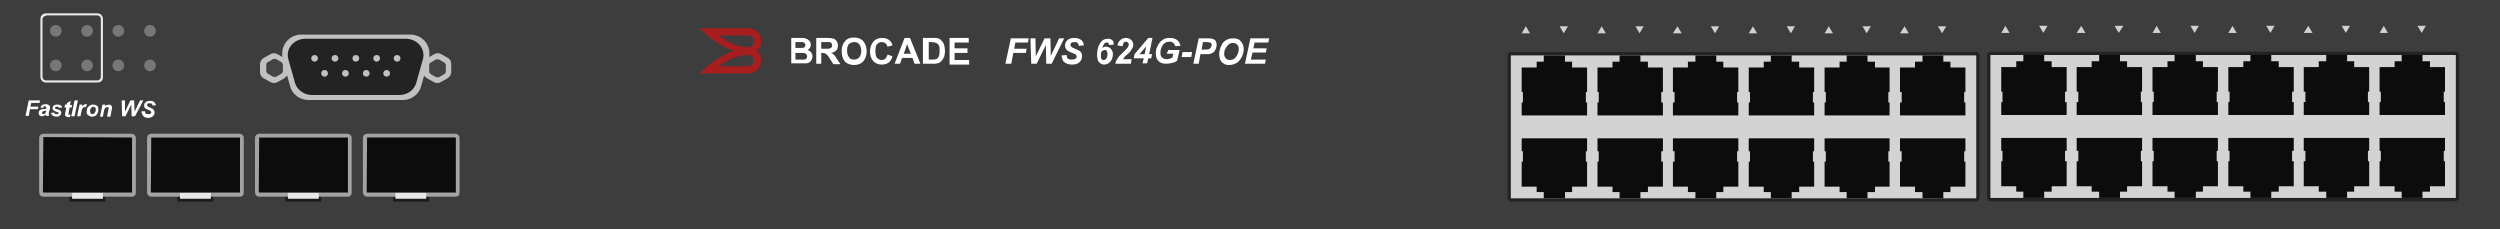 <?xml version="1.0" encoding="utf-8"?>
<!-- Copyright 2022 Virtual Console LLC. All rights reserved. Generator: Adobe Illustrator 26.0.2, SVG Export Plug-In . SVG Version: 6.00 Build 0)  -->
<svg version="1.1" id="Brocade_FWS624G-POE" xmlns="http://www.w3.org/2000/svg" xmlns:xlink="http://www.w3.org/1999/xlink"
	 x="0px" y="0px" viewBox="0 0 600 55" style="enable-background:new 0 0 600 55;" xml:space="preserve">
<!-- Created by Evgenia -->
<style type="text/css">
	.st0{fill:#3D3D3D;}
	.st1{fill:#D3D3D3;}
	.st2{fill:#232323;}
	.st3{fill:#0C0C0C;}
	.st4{fill:#D1D1D1;}
	.st5{fill:#1C1C1C;}
	.st6{fill:#A3A3A3;}
	.st7{fill:#E8E8E8;}
	.st8{fill:#C1C1C1;}
	.st9{fill:#444444;}
	.st10{fill:#777777;}
	.st11{fill:#EAEAEA;}
	.st12{fill:#A81D1D;}
	.st13{fill:#FFFFFF;}
</style>
<g>
	<rect class="st0" width="600" height="55"/>
	<g>
		<g>
			<g>
				<g>
					<path class="st1" d="M589.3,47.9H477.8c-0.3,0-0.5-0.2-0.5-0.5V13.3c0-0.3,0.2-0.5,0.5-0.5h111.5c0.3,0,0.5,0.2,0.5,0.5v34.1
						C589.8,47.7,589.5,47.9,589.3,47.9z"/>
					<path class="st2" d="M589.3,48.3H477.8c-0.5,0-0.9-0.4-0.9-0.9V13.3c0-0.5,0.4-0.9,0.9-0.9h111.5c0.5,0,0.9,0.4,0.9,0.9v34.1
						C590.1,47.9,589.7,48.3,589.3,48.3z M477.8,13.2c-0.1,0-0.1,0.1-0.1,0.1v34.1c0,0.1,0.1,0.1,0.1,0.1h111.5
						c0.1,0,0.1-0.1,0.1-0.1V13.3c0-0.1-0.1-0.1-0.1-0.1L477.8,13.2z"/>
				</g>
				<g>
					<g>
						<polygon class="st3" points="586.8,22 586.8,21.8 586.8,16.1 583.2,16.1 583.2,14.7 581.4,14.7 581.4,13.2 576.4,13.2 
							576.4,14.7 574.7,14.7 574.7,16.1 571.1,16.1 571.1,21.8 571.1,22 571.4,22 571.4,24.5 571.1,24.5 571.1,27.6 586.8,27.6 
							586.8,24.5 586.5,24.5 586.5,22 						"/>
					</g>
					<g>
						<polygon class="st3" points="568.6,22 568.6,21.8 568.6,16.1 565,16.1 565,14.7 563.3,14.7 563.3,13.2 558.3,13.2 558.3,14.7 
							556.5,14.7 556.5,16.1 552.9,16.1 552.9,21.8 552.9,22 553.3,22 553.3,24.5 552.9,24.5 552.9,27.6 568.6,27.6 568.6,24.5 
							568.3,24.5 568.3,22 						"/>
					</g>
					<g>
						<polygon class="st3" points="550.5,22 550.5,21.8 550.5,16.1 546.9,16.1 546.9,14.7 545.1,14.7 545.1,13.2 540.1,13.2 
							540.1,14.7 538.4,14.7 538.4,16.1 534.8,16.1 534.8,21.8 534.8,22 535.1,22 535.1,24.5 534.8,24.5 534.8,27.6 550.5,27.6 
							550.5,24.5 550.1,24.5 550.1,22 						"/>
					</g>
					<g>
						<polygon class="st3" points="532.3,22 532.3,21.8 532.3,16.1 528.7,16.1 528.7,14.7 527,14.7 527,13.2 521.9,13.2 521.9,14.7 
							520.2,14.7 520.2,16.1 516.6,16.1 516.6,21.8 516.6,22 516.9,22 516.9,24.5 516.6,24.5 516.6,27.6 532.3,27.6 532.3,24.5 
							532,24.5 532,22 						"/>
					</g>
					<g>
						<polygon class="st3" points="514.1,22 514.1,21.8 514.1,16.1 510.5,16.1 510.5,14.7 508.8,14.7 508.8,13.2 503.8,13.2 
							503.8,14.7 502,14.7 502,16.1 498.4,16.1 498.4,21.8 498.4,22 498.8,22 498.8,24.5 498.4,24.5 498.4,27.6 514.1,27.6 
							514.1,24.5 513.8,24.5 513.8,22 						"/>
					</g>
					<g>
						<polygon class="st3" points="496,22 496,21.8 496,16.1 492.4,16.1 492.4,14.7 490.6,14.7 490.6,13.2 485.6,13.2 485.6,14.7 
							483.9,14.7 483.9,16.1 480.3,16.1 480.3,21.8 480.3,22 480.6,22 480.6,24.5 480.3,24.5 480.3,27.6 496,27.6 496,24.5 
							495.6,24.5 495.6,22 						"/>
					</g>
				</g>
				<g>
					<g>
						<polygon class="st3" points="586.8,38.7 586.8,38.9 586.8,44.7 583.2,44.7 583.2,46 581.4,46 581.4,47.5 576.4,47.5 576.4,46 
							574.7,46 574.7,44.7 571.1,44.7 571.1,38.9 571.1,38.7 571.4,38.7 571.4,36.2 571.1,36.2 571.1,33.1 586.8,33.1 586.8,36.2 
							586.5,36.2 586.5,38.7 						"/>
					</g>
					<g>
						<polygon class="st3" points="568.6,38.7 568.6,38.9 568.6,44.7 565,44.7 565,46 563.3,46 563.3,47.5 558.3,47.5 558.3,46 
							556.5,46 556.5,44.7 552.9,44.7 552.9,38.9 552.9,38.7 553.3,38.7 553.3,36.2 552.9,36.2 552.9,33.1 568.6,33.1 568.6,36.2 
							568.3,36.2 568.3,38.7 						"/>
					</g>
					<g>
						<polygon class="st3" points="550.5,38.7 550.5,38.9 550.5,44.7 546.9,44.7 546.9,46 545.1,46 545.1,47.5 540.1,47.5 540.1,46 
							538.4,46 538.4,44.7 534.8,44.7 534.8,38.9 534.8,38.7 535.1,38.7 535.1,36.2 534.8,36.2 534.8,33.1 550.5,33.1 550.5,36.2 
							550.1,36.2 550.1,38.7 						"/>
					</g>
					<g>
						<polygon class="st3" points="532.3,38.7 532.3,38.9 532.3,44.7 528.7,44.7 528.7,46 527,46 527,47.5 521.9,47.5 521.9,46 
							520.2,46 520.2,44.7 516.6,44.7 516.6,38.9 516.6,38.7 516.9,38.7 516.9,36.2 516.6,36.2 516.6,33.1 532.3,33.1 532.3,36.2 
							532,36.2 532,38.7 						"/>
					</g>
					<g>
						<polygon class="st3" points="514.1,38.7 514.1,38.9 514.1,44.7 510.5,44.7 510.5,46 508.8,46 508.8,47.5 503.8,47.5 503.8,46 
							502,46 502,44.7 498.4,44.7 498.4,38.9 498.4,38.7 498.8,38.7 498.8,36.2 498.4,36.2 498.4,33.1 514.1,33.1 514.1,36.2 
							513.8,36.2 513.8,38.7 						"/>
					</g>
					<g>
						<polygon class="st3" points="496,38.7 496,38.9 496,44.7 492.4,44.7 492.4,46 490.6,46 490.6,47.5 485.6,47.5 485.6,46 
							483.9,46 483.9,44.7 480.3,44.7 480.3,38.9 480.3,38.7 480.6,38.7 480.6,36.2 480.3,36.2 480.3,33.1 496,33.1 496,36.2 
							495.6,36.2 495.6,38.7 						"/>
					</g>
				</g>
			</g>
		</g>
		<g>
			<polygon class="st4" points="481.3,6.2 480.3,7.9 482.3,7.9 			"/>
			<polygon class="st4" points="490.4,7.9 491.4,6.2 489.4,6.2 			"/>
		</g>
		<g>
			<polygon class="st4" points="499.5,6.2 498.4,7.9 500.5,7.9 			"/>
			<polygon class="st4" points="508.5,7.9 509.6,6.2 507.5,6.2 			"/>
		</g>
		<g>
			<polygon class="st4" points="517.6,6.2 516.6,7.9 518.6,7.9 			"/>
			<polygon class="st4" points="526.7,7.9 527.7,6.2 525.7,6.2 			"/>
		</g>
		<g>
			<polygon class="st4" points="535.8,6.2 534.8,7.9 536.8,7.9 			"/>
			<polygon class="st4" points="544.9,7.9 545.9,6.2 543.9,6.2 			"/>
		</g>
		<g>
			<polygon class="st4" points="554,6.2 552.9,7.9 555,7.9 			"/>
			<polygon class="st4" points="563,7.9 564,6.2 562,6.2 			"/>
		</g>
		<g>
			<polygon class="st4" points="572.1,6.2 571.1,7.9 573.1,7.9 			"/>
			<polygon class="st4" points="581.2,7.9 582.2,6.2 580.2,6.2 			"/>
		</g>
	</g>
	<g>
		<g>
			<g>
				<g>
					<path class="st1" d="M474.2,48H362.7c-0.3,0-0.5-0.2-0.5-0.5V13.4c0-0.3,0.2-0.5,0.5-0.5h111.5c0.3,0,0.5,0.2,0.5,0.5v34.1
						C474.7,47.8,474.5,48,474.2,48z"/>
					<path class="st2" d="M474.2,48.4H362.7c-0.5,0-0.9-0.4-0.9-0.9V13.4c0-0.5,0.4-0.9,0.9-0.9h111.5c0.5,0,0.9,0.4,0.9,0.9v34.1
						C475.1,48,474.7,48.4,474.2,48.4z M362.7,13.3c-0.1,0-0.1,0.1-0.1,0.1v34.1c0,0.1,0.1,0.1,0.1,0.1h111.5c0.1,0,0.1-0.1,0.1-0.1
						V13.4c0-0.1-0.1-0.1-0.1-0.1L362.7,13.3z"/>
				</g>
				<g>
					<g>
						<polygon class="st3" points="471.7,22.1 471.7,21.9 471.7,16.2 468.1,16.2 468.1,14.8 466.4,14.8 466.4,13.3 461.4,13.3 
							461.4,14.8 459.6,14.8 459.6,16.2 456,16.2 456,21.9 456,22.1 456.4,22.1 456.4,24.6 456,24.6 456,27.7 471.7,27.7 
							471.7,24.6 471.4,24.6 471.4,22.1 						"/>
					</g>
					<g>
						<polygon class="st3" points="453.5,22.1 453.5,21.9 453.5,16.2 450,16.2 450,14.8 448.2,14.8 448.2,13.3 443.2,13.3 
							443.2,14.8 441.5,14.8 441.5,16.2 437.9,16.2 437.9,21.9 437.9,22.1 438.2,22.1 438.2,24.6 437.9,24.6 437.9,27.7 453.5,27.7 
							453.5,24.6 453.2,24.6 453.2,22.1 						"/>
					</g>
					<g>
						<polygon class="st3" points="435.4,22.1 435.4,21.9 435.4,16.2 431.8,16.2 431.8,14.8 430,14.8 430,13.3 425,13.3 425,14.8 
							423.3,14.8 423.3,16.2 419.7,16.2 419.7,21.9 419.7,22.1 420,22.1 420,24.6 419.7,24.6 419.7,27.7 435.4,27.7 435.4,24.6 
							435.1,24.6 435.1,22.1 						"/>
					</g>
					<g>
						<polygon class="st3" points="417.2,22.1 417.2,21.9 417.2,16.2 413.6,16.2 413.6,14.8 411.9,14.8 411.9,13.3 406.9,13.3 
							406.9,14.8 405.1,14.8 405.1,16.2 401.5,16.2 401.5,21.9 401.5,22.1 401.9,22.1 401.9,24.6 401.5,24.6 401.5,27.7 417.2,27.7 
							417.2,24.6 416.9,24.6 416.9,22.1 						"/>
					</g>
					<g>
						<polygon class="st3" points="399.1,22.1 399.1,21.9 399.1,16.2 395.5,16.2 395.5,14.8 393.7,14.8 393.7,13.3 388.7,13.3 
							388.7,14.8 387,14.8 387,16.2 383.4,16.2 383.4,21.9 383.4,22.1 383.7,22.1 383.7,24.6 383.4,24.6 383.4,27.7 399.1,27.7 
							399.1,24.6 398.7,24.6 398.7,22.1 						"/>
					</g>
					<g>
						<polygon class="st3" points="380.9,22.1 380.9,21.9 380.9,16.2 377.3,16.2 377.3,14.8 375.6,14.8 375.6,13.3 370.5,13.3 
							370.5,14.8 368.8,14.8 368.8,16.2 365.2,16.2 365.2,21.9 365.2,22.1 365.5,22.1 365.5,24.6 365.2,24.6 365.2,27.7 380.9,27.7 
							380.9,24.6 380.6,24.6 380.6,22.1 						"/>
					</g>
				</g>
				<g>
					<g>
						<polygon class="st3" points="471.7,38.8 471.7,39 471.7,44.8 468.1,44.8 468.1,46.1 466.4,46.1 466.4,47.6 461.4,47.6 
							461.4,46.1 459.6,46.1 459.6,44.8 456,44.8 456,39 456,38.8 456.4,38.8 456.4,36.3 456,36.3 456,33.2 471.7,33.2 471.7,36.3 
							471.4,36.3 471.4,38.8 						"/>
					</g>
					<g>
						<polygon class="st3" points="453.5,38.8 453.5,39 453.5,44.8 450,44.8 450,46.1 448.2,46.1 448.2,47.6 443.2,47.6 443.2,46.1 
							441.5,46.1 441.5,44.8 437.9,44.8 437.9,39 437.9,38.8 438.2,38.8 438.2,36.3 437.9,36.3 437.9,33.2 453.5,33.2 453.5,36.3 
							453.2,36.3 453.2,38.8 						"/>
					</g>
					<g>
						<polygon class="st3" points="435.4,38.8 435.4,39 435.4,44.8 431.8,44.8 431.8,46.1 430,46.1 430,47.6 425,47.6 425,46.1 
							423.3,46.1 423.3,44.8 419.7,44.8 419.7,39 419.7,38.8 420,38.8 420,36.3 419.7,36.3 419.7,33.2 435.4,33.2 435.4,36.3 
							435.1,36.3 435.1,38.8 						"/>
					</g>
					<g>
						<polygon class="st3" points="417.2,38.8 417.2,39 417.2,44.8 413.6,44.8 413.6,46.1 411.9,46.1 411.9,47.6 406.9,47.6 
							406.9,46.1 405.1,46.1 405.1,44.8 401.5,44.8 401.5,39 401.5,38.8 401.9,38.8 401.9,36.3 401.5,36.3 401.5,33.2 417.2,33.2 
							417.2,36.3 416.9,36.3 416.9,38.8 						"/>
					</g>
					<g>
						<polygon class="st3" points="399.1,38.8 399.1,39 399.1,44.8 395.5,44.8 395.5,46.1 393.7,46.1 393.7,47.6 388.7,47.6 
							388.7,46.1 387,46.1 387,44.8 383.4,44.8 383.4,39 383.4,38.8 383.7,38.8 383.7,36.3 383.4,36.3 383.4,33.2 399.1,33.2 
							399.1,36.3 398.7,36.3 398.7,38.8 						"/>
					</g>
					<g>
						<polygon class="st3" points="380.9,38.8 380.9,39 380.9,44.8 377.3,44.8 377.3,46.1 375.6,46.1 375.6,47.6 370.5,47.6 
							370.5,46.1 368.8,46.1 368.8,44.8 365.2,44.8 365.2,39 365.2,38.8 365.5,38.8 365.5,36.3 365.2,36.3 365.2,33.2 380.9,33.2 
							380.9,36.3 380.6,36.3 380.6,38.8 						"/>
					</g>
				</g>
			</g>
		</g>
		<g>
			<polygon class="st4" points="366.2,6.3 365.2,8 367.2,8 			"/>
			<polygon class="st4" points="375.3,8 376.3,6.3 374.3,6.3 			"/>
		</g>
		<g>
			<polygon class="st4" points="384.4,6.3 383.4,8 385.4,8 			"/>
			<polygon class="st4" points="393.5,8 394.5,6.3 392.5,6.3 			"/>
		</g>
		<g>
			<polygon class="st4" points="402.6,6.3 401.5,8 403.6,8 			"/>
			<polygon class="st4" points="411.6,8 412.6,6.3 410.6,6.3 			"/>
		</g>
		<g>
			<polygon class="st4" points="420.7,6.3 419.7,8 421.7,8 			"/>
			<polygon class="st4" points="429.8,8 430.8,6.3 428.8,6.3 			"/>
		</g>
		<g>
			<polygon class="st4" points="438.9,6.3 437.9,8 439.9,8 			"/>
			<polygon class="st4" points="448,8 449,6.3 447,6.3 			"/>
		</g>
		<g>
			<polygon class="st4" points="457.1,6.3 456,8 458.1,8 			"/>
			<polygon class="st4" points="466.1,8 467.1,6.3 465.1,6.3 			"/>
		</g>
	</g>
	<g>
		<g>
			<rect x="94.4" y="47.1" class="st5" width="8.6" height="1.3"/>
			<g>
				<path class="st3" d="M109.8,46.1v-13c0-0.2-0.2-0.6-0.6-0.6H88.1c-0.2,0-0.6,0.2-0.6,0.6v13.1c0,0.2,0.2,0.6,0.6,0.6h21.3
					C109.8,46.7,109.8,46.4,109.8,46.1z"/>
				<path class="st6" d="M109.3,47.2H88.1c-0.6,0-1-0.5-1-1V33.1c0-0.6,0.5-1,1-1h21.2c0.6,0,1,0.5,1,1v13.1
					C110.3,47,109.8,47.2,109.3,47.2z M88.1,32.9L88.1,32.9L88,46.1l0.1,0.1h21.3c0.1,0,0-0.1,0-0.1v-13l-0.1-0.1H88.1V32.9z"/>
			</g>
			<rect x="94.9" y="46.3" class="st7" width="7.4" height="1.4"/>
		</g>
		<g>
			<rect x="68.5" y="47.1" class="st5" width="8.6" height="1.3"/>
			<g>
				<path class="st3" d="M83.9,46.1v-13c0-0.2-0.2-0.6-0.6-0.6H62.2c-0.2,0-0.6,0.2-0.6,0.6v13.1c0,0.2,0.2,0.6,0.6,0.6h21.3
					C83.9,46.7,83.9,46.4,83.9,46.1z"/>
				<path class="st6" d="M83.5,47.2H62.2c-0.6,0-1-0.5-1-1V33.1c0-0.6,0.5-1,1-1h21.2c0.6,0,1,0.5,1,1v13.1
					C84.4,47,83.9,47.2,83.5,47.2z M62.2,32.9L62.2,32.9l-0.1,13.2l0.1,0.1h21.3c0.1,0,0-0.1,0-0.1v-13L83.4,33H62.2V32.9z"/>
			</g>
			<rect x="69.1" y="46.3" class="st7" width="7.4" height="1.4"/>
		</g>
		<g>
			<rect x="42.6" y="47.1" class="st5" width="8.6" height="1.3"/>
			<g>
				<path class="st3" d="M58.1,46.1v-13c0-0.2-0.2-0.6-0.6-0.6H36.3c-0.2,0-0.6,0.2-0.6,0.6v13.1c0,0.2,0.2,0.6,0.6,0.6h21.3
					C58.1,46.7,58.1,46.4,58.1,46.1z"/>
				<path class="st6" d="M57.6,47.2H36.3c-0.6,0-1-0.5-1-1V33.1c0-0.6,0.5-1,1-1h21.2c0.6,0,1,0.5,1,1v13.1
					C58.5,47,58,47.2,57.6,47.2z M36.3,32.9L36.3,32.9l-0.1,13.2l0.1,0.1h21.3c0.1,0,0-0.1,0-0.1v-13L57.5,33H36.3V32.9z"/>
			</g>
			<rect x="43.2" y="46.3" class="st7" width="7.4" height="1.4"/>
		</g>
		<g>
			<rect x="16.7" y="47.1" class="st5" width="8.6" height="1.3"/>
			<g>
				<path class="st3" d="M32.2,46.1v-13c0-0.2-0.2-0.6-0.6-0.6H10.4c-0.2,0-0.6,0.2-0.6,0.6v13.1c0,0.2,0.2,0.6,0.6,0.6h21.3
					C32.2,46.7,32.2,46.4,32.2,46.1z"/>
				<path class="st6" d="M31.7,47.2H10.4c-0.6,0-1-0.5-1-1V33.1c0-0.6,0.5-1,1-1h21.2c0.6,0,1,0.5,1,1v13.1
					C32.6,47,32.1,47.2,31.7,47.2z M10.4,32.9L10.4,32.9l-0.1,13.2l0.1,0.1h21.3c0.1,0,0-0.1,0-0.1v-13L31.6,33L10.4,32.9L10.4,32.9
					z"/>
			</g>
			<rect x="17.3" y="46.3" class="st7" width="7.4" height="1.4"/>
		</g>
	</g>
	<g>
		<path class="st8" d="M107.5,13.9l-1.6-0.9c-0.5-0.3-1.2-0.3-1.7,0l-1.2,0.7c0.5-2.8-1.6-5.4-4.5-5.4H72.3c-2.9,0-5,2.6-4.5,5.4
			l-1.2-0.7c-0.5-0.3-1.2-0.3-1.7,0l-1.6,0.9c-0.5,0.3-0.9,0.9-0.9,1.5v1.9c0,0.6,0.3,1.2,0.9,1.5l1.6,0.9c0.5,0.3,1.2,0.3,1.7,0
			l1.6-0.9c0.3-0.2,0.5-0.4,0.7-0.7l0.7,2.5c0.5,2,2.3,3.4,4.4,3.4h22.7c2.1,0,3.9-1.4,4.4-3.4l0.7-2.5c0.1,0.3,0.4,0.5,0.7,0.7
			l1.6,0.9c0.5,0.3,1.2,0.3,1.7,0l1.6-0.9c0.5-0.3,0.9-0.9,0.9-1.5v-1.9C108.3,14.7,108,14.2,107.5,13.9z"/>
		<g>
			<path class="st2" d="M95.8,22.8H74.9c-1.9,0-3.6-1.2-4.1-2.9l-1.6-5.7c-0.7-2.5,1.3-4.9,4.1-4.9h24.1c2.7,0,4.8,2.4,4.1,4.9
				l-1.6,5.7C99.4,21.6,97.8,22.8,95.8,22.8z"/>
			<g>
				<circle class="st8" cx="75.5" cy="14" r="0.8"/>
				<circle class="st8" cx="80.4" cy="14" r="0.8"/>
				<circle class="st8" cx="85.4" cy="14" r="0.8"/>
				<circle class="st8" cx="90.4" cy="14" r="0.8"/>
				<circle class="st8" cx="95.3" cy="14" r="0.8"/>
			</g>
			<g>
				<circle class="st8" cx="77.9" cy="17.6" r="0.8"/>
				<circle class="st8" cx="82.9" cy="17.6" r="0.8"/>
				<circle class="st8" cx="87.9" cy="17.6" r="0.8"/>
				<circle class="st8" cx="92.8" cy="17.6" r="0.8"/>
			</g>
		</g>
		<path class="st9" d="M67.9,17v-1.4c0-0.3-0.2-0.6-0.4-0.7l-1.2-0.7c-0.3-0.1-0.6-0.1-0.8,0l-1.2,0.7c-0.3,0.1-0.4,0.4-0.4,0.7V17
			c0,0.3,0.2,0.6,0.4,0.7l1.2,0.7c0.3,0.1,0.6,0.1,0.8,0l1.2-0.7C67.7,17.6,67.9,17.3,67.9,17z"/>
		<path class="st9" d="M107,17.1v-1.4c0-0.3-0.2-0.6-0.4-0.7l-1.2-0.7c-0.3-0.1-0.6-0.1-0.8,0l-1.2,0.7c-0.3,0.1-0.4,0.4-0.4,0.7
			v1.4c0,0.3,0.2,0.6,0.4,0.7l1.2,0.7c0.3,0.1,0.6,0.1,0.8,0l1.2-0.7C106.9,17.7,107,17.4,107,17.1z"/>
	</g>
	<g>
		<g>
			<g>
				<g>
					<circle class="st10" cx="13.4" cy="15.7" r="1.4"/>
				</g>
				<g>
					<circle class="st10" cx="13.4" cy="7.4" r="1.4"/>
				</g>
			</g>
			<g>
				<g>
					<circle class="st10" cx="20.9" cy="15.7" r="1.4"/>
				</g>
				<g>
					<circle class="st10" cx="20.9" cy="7.4" r="1.4"/>
				</g>
			</g>
			<g>
				<g>
					<circle class="st10" cx="28.4" cy="15.7" r="1.4"/>
				</g>
				<g>
					<circle class="st10" cx="28.4" cy="7.4" r="1.4"/>
				</g>
			</g>
			<g>
				<g>
					<circle class="st10" cx="36" cy="15.7" r="1.4"/>
				</g>
				<g>
					<circle class="st10" cx="36" cy="7.4" r="1.4"/>
				</g>
			</g>
		</g>
		<g>
			<path class="st11" d="M23.5,19.8H11c-0.7,0-1.3-0.6-1.3-1.3V4.5c0-0.7,0.6-1.3,1.3-1.3h12.4c0.7,0,1.3,0.6,1.3,1.3v13.9
				C24.8,19.2,24.2,19.8,23.5,19.8z M11,3.8c-0.4,0-0.8,0.4-0.8,0.8v13.9c0,0.4,0.4,0.8,0.8,0.8h12.4c0.4,0,0.8-0.4,0.8-0.8V4.5
				c0-0.4-0.4-0.8-0.8-0.8H11z"/>
		</g>
	</g>
	<g>
		<path class="st12" d="M176,12.2c-3.2-1.1-5.8-3.1-8.2-5.4c0,0,0.1,0,0.1,0c3.9,0,7.8,0,11.7,0c1.4,0,2.7,1,3,2.5
			c0.2,1.1-0.1,2-0.9,2.7c0,0-0.1,0.1-0.1,0.1c0,0-0.1,0.1-0.1,0.1c0,0,0,0,0.1,0c0.6,0.5,1,1.2,1,2c0.1,1.3-0.4,2.3-1.5,3
			c-0.5,0.3-1,0.4-1.5,0.4c-3.9,0-7.8,0-11.7,0c0,0,0,0-0.1,0C170.2,15.3,172.8,13.4,176,12.2z M172.4,15.9
			C172.4,16,172.4,16,172.4,15.9C172.4,16,172.4,16,172.4,15.9c2.4,0,4.7,0,7,0c0.1,0,0.1,0,0.2,0c0.8-0.1,1.3-0.8,1.2-1.6
			c-0.1-0.6-0.7-1.1-1.3-1.1c-0.5,0-1,0-1.5,0.1c-0.9,0.2-1.8,0.5-2.6,0.8C174.4,14.6,173.4,15.2,172.4,15.9
			C172.4,15.9,172.4,15.9,172.4,15.9z M172.4,8.5C172.4,8.5,172.4,8.5,172.4,8.5C172.4,8.5,172.4,8.5,172.4,8.5
			c0.8,0.6,1.6,1,2.3,1.5c1.3,0.7,2.7,1.2,4.3,1.3c0.3,0,0.5,0,0.8,0c0.7-0.2,1.2-0.8,1.1-1.6c-0.1-0.7-0.7-1.2-1.4-1.2
			C177.1,8.5,174.8,8.5,172.4,8.5C172.4,8.5,172.4,8.5,172.4,8.5z"/>
		<g>
			<path class="st13" d="M189.6,9.1h2.5c0.5,0,0.9,0,1.1,0.1s0.5,0.1,0.7,0.3s0.4,0.3,0.5,0.5c0.1,0.2,0.2,0.5,0.2,0.7
				c0,0.3-0.1,0.6-0.2,0.8c-0.2,0.2-0.4,0.4-0.6,0.5c0.4,0.1,0.7,0.3,0.9,0.6s0.3,0.6,0.3,0.9c0,0.3-0.1,0.6-0.2,0.8
				c-0.1,0.3-0.3,0.5-0.5,0.6c-0.2,0.2-0.5,0.3-0.8,0.3c-0.2,0-0.7,0-1.5,0h-2.1V9.1z M190.9,10.1v1.4h0.8c0.5,0,0.8,0,0.9,0
				c0.2,0,0.4-0.1,0.5-0.2s0.2-0.3,0.2-0.5c0-0.2-0.1-0.3-0.2-0.5c-0.1-0.1-0.3-0.2-0.5-0.2c-0.1,0-0.5,0-1.1,0H190.9z M190.9,12.6
				v1.7h1.2c0.5,0,0.7,0,0.9,0c0.2,0,0.3-0.1,0.5-0.2c0.1-0.1,0.2-0.3,0.2-0.5c0-0.2,0-0.3-0.1-0.5c-0.1-0.1-0.2-0.2-0.4-0.3
				s-0.5-0.1-1.1-0.1H190.9z"/>
			<path class="st13" d="M195.9,15.3V9.1h2.7c0.7,0,1.2,0.1,1.5,0.2s0.5,0.3,0.7,0.6c0.2,0.3,0.3,0.6,0.3,1c0,0.5-0.1,0.9-0.4,1.2
				c-0.3,0.3-0.7,0.5-1.2,0.6c0.3,0.2,0.5,0.3,0.7,0.5s0.4,0.5,0.7,1l0.8,1.2H200l-0.9-1.4c-0.3-0.5-0.5-0.8-0.7-0.9
				c-0.1-0.1-0.2-0.2-0.4-0.3c-0.1,0-0.3-0.1-0.6-0.1h-0.3v2.6H195.9z M197.2,11.7h0.9c0.6,0,1,0,1.1-0.1c0.2-0.1,0.3-0.1,0.4-0.3
				c0.1-0.1,0.1-0.3,0.1-0.5c0-0.2-0.1-0.4-0.2-0.5c-0.1-0.1-0.3-0.2-0.5-0.2c-0.1,0-0.4,0-0.9,0h-1V11.7z"/>
			<path class="st13" d="M202,12.3c0-0.6,0.1-1.2,0.3-1.6c0.1-0.3,0.3-0.6,0.6-0.9c0.2-0.3,0.5-0.4,0.8-0.6C204,9.1,204.5,9,205,9
				c0.9,0,1.7,0.3,2.2,0.9s0.8,1.4,0.8,2.4c0,1-0.3,1.8-0.8,2.4c-0.5,0.6-1.3,0.9-2.2,0.9c-0.9,0-1.7-0.3-2.2-0.8
				C202.2,14,202,13.3,202,12.3z M203.3,12.2c0,0.7,0.2,1.2,0.5,1.6c0.3,0.4,0.7,0.5,1.2,0.5s0.9-0.2,1.2-0.5s0.5-0.9,0.5-1.6
				c0-0.7-0.2-1.2-0.5-1.6c-0.3-0.4-0.7-0.5-1.2-0.5s-0.9,0.2-1.3,0.5C203.4,11,203.3,11.5,203.3,12.2z"/>
			<path class="st13" d="M213,13.1l1.2,0.4c-0.2,0.7-0.5,1.2-0.9,1.5c-0.4,0.3-1,0.5-1.7,0.5c-0.8,0-1.5-0.3-2-0.8
				c-0.5-0.6-0.8-1.3-0.8-2.3c0-1,0.3-1.8,0.8-2.4c0.5-0.6,1.2-0.9,2.1-0.9c0.8,0,1.4,0.2,1.9,0.7c0.3,0.3,0.5,0.6,0.6,1.1l-1.2,0.3
				c-0.1-0.3-0.2-0.6-0.5-0.8c-0.2-0.2-0.5-0.3-0.9-0.3c-0.5,0-0.8,0.2-1.1,0.5c-0.3,0.3-0.4,0.9-0.4,1.6c0,0.8,0.1,1.4,0.4,1.7
				c0.3,0.3,0.7,0.5,1.1,0.5c0.3,0,0.6-0.1,0.9-0.3C212.7,13.8,212.9,13.5,213,13.1z"/>
			<path class="st13" d="M220.9,15.3h-1.4l-0.5-1.4h-2.5l-0.5,1.4h-1.3l2.4-6.2h1.3L220.9,15.3z M218.6,12.9l-0.9-2.3l-0.8,2.3
				H218.6z"/>
			<path class="st13" d="M221.6,9.1h2.3c0.5,0,0.9,0,1.2,0.1c0.4,0.1,0.7,0.3,0.9,0.6c0.3,0.3,0.5,0.6,0.6,1s0.2,0.9,0.2,1.5
				c0,0.5-0.1,1-0.2,1.3c-0.2,0.5-0.4,0.8-0.7,1.1c-0.2,0.2-0.5,0.4-0.9,0.5c-0.3,0.1-0.6,0.1-1.1,0.1h-2.4V9.1z M222.9,10.2v4.1
				h0.9c0.4,0,0.6,0,0.8-0.1c0.2-0.1,0.4-0.1,0.5-0.3c0.1-0.1,0.2-0.3,0.3-0.6c0.1-0.3,0.1-0.7,0.1-1.1c0-0.5,0-0.9-0.1-1.1
				c-0.1-0.3-0.2-0.5-0.4-0.6c-0.2-0.1-0.3-0.2-0.6-0.3c-0.2,0-0.5-0.1-1-0.1H222.9z"/>
			<path class="st13" d="M227.9,15.3V9.1h4.6v1.1h-3.4v1.4h3.1v1.1h-3.1v1.7h3.5v1.1H227.9z"/>
		</g>
		<g>
			<path class="st13" d="M241.3,15.3l1.3-6.1h4.3l-0.2,1h-3l-0.3,1.5h3l-0.2,1h-3l-0.5,2.6H241.3z"/>
			<path class="st13" d="M252.4,15.3h-1.3l-0.1-4.5l-2.2,4.5h-1.3l-0.2-6.1h1.2l0.1,4.3l2.1-4.3h1.4l0.1,4.2l2-4.2h1.2L252.4,15.3z"
				/>
			<path class="st13" d="M254.8,13.3l1.2-0.1c0,0.4,0.1,0.6,0.2,0.8c0.2,0.2,0.5,0.3,1,0.3c0.4,0,0.7-0.1,0.9-0.2
				c0.2-0.1,0.3-0.3,0.3-0.5c0-0.2-0.1-0.3-0.2-0.5c-0.1-0.1-0.4-0.2-0.9-0.4c-0.5-0.2-0.8-0.4-1-0.5s-0.4-0.3-0.5-0.5
				c-0.1-0.2-0.2-0.5-0.2-0.8c0-0.5,0.2-0.9,0.6-1.3c0.4-0.3,0.9-0.5,1.6-0.5c0.7,0,1.3,0.2,1.7,0.5c0.4,0.3,0.6,0.8,0.6,1.3
				l-1.2,0.1c0-0.3-0.1-0.5-0.3-0.7s-0.4-0.2-0.8-0.2c-0.3,0-0.6,0.1-0.7,0.2c-0.1,0.1-0.2,0.3-0.2,0.5c0,0.2,0.1,0.3,0.2,0.4
				c0.1,0.1,0.4,0.3,0.9,0.5c0.7,0.3,1.2,0.5,1.3,0.7c0.3,0.3,0.4,0.6,0.4,1.1c0,0.5-0.2,1-0.6,1.4s-1,0.6-1.8,0.6
				c-0.5,0-1-0.1-1.4-0.3c-0.4-0.2-0.7-0.4-0.8-0.7C254.9,14.1,254.8,13.7,254.8,13.3z"/>
			<path class="st13" d="M267.3,10.7l-1.1,0.1c0-0.2-0.1-0.4-0.2-0.5s-0.2-0.1-0.4-0.1c-0.2,0-0.4,0.1-0.5,0.2
				c-0.2,0.2-0.4,0.6-0.5,1.1c0.3-0.2,0.5-0.3,0.8-0.3c0.5,0,0.9,0.2,1.2,0.5c0.3,0.3,0.5,0.8,0.5,1.3c0,0.4-0.1,0.9-0.3,1.3
				c-0.2,0.4-0.5,0.7-0.8,0.9c-0.3,0.2-0.7,0.3-1,0.3c-0.3,0-0.7-0.1-0.9-0.3c-0.3-0.2-0.5-0.4-0.6-0.7c-0.1-0.3-0.2-0.8-0.2-1.3
				c0-1.1,0.2-2,0.7-2.8c0.5-0.8,1.1-1.1,1.9-1.1c0.5,0,0.8,0.1,1.1,0.4S267.2,10.1,267.3,10.7z M264.2,13.5c0,0.3,0.1,0.6,0.2,0.7
				c0.1,0.2,0.3,0.2,0.5,0.2c0.2,0,0.4-0.1,0.6-0.3c0.2-0.3,0.3-0.7,0.3-1.2c0-0.3-0.1-0.6-0.2-0.7c-0.1-0.2-0.3-0.2-0.5-0.2
				c-0.2,0-0.3,0.1-0.5,0.2c-0.2,0.1-0.3,0.3-0.4,0.6C264.3,13,264.2,13.2,264.2,13.5z"/>
			<path class="st13" d="M269.4,11.1l-1.2-0.2c0.1-0.6,0.3-1,0.7-1.3c0.3-0.3,0.8-0.5,1.3-0.5c0.6,0,1,0.2,1.3,0.5
				c0.3,0.3,0.5,0.7,0.5,1.2c0,0.2-0.1,0.5-0.2,0.7c-0.1,0.2-0.3,0.5-0.5,0.8c-0.2,0.2-0.4,0.5-0.8,0.8c-0.4,0.3-0.6,0.6-0.7,0.7
				c-0.1,0.1-0.2,0.3-0.3,0.4h2.1l-0.2,1.1h-3.7c0-0.3,0.1-0.6,0.3-0.9s0.3-0.5,0.5-0.8c0.2-0.2,0.6-0.6,1.1-1.1
				c0.4-0.4,0.7-0.7,0.8-0.8c0.2-0.2,0.3-0.4,0.4-0.6c0.1-0.2,0.1-0.3,0.1-0.4c0-0.2-0.1-0.4-0.2-0.5c-0.1-0.1-0.3-0.2-0.5-0.2
				c-0.2,0-0.4,0.1-0.5,0.2C269.6,10.4,269.5,10.7,269.4,11.1z"/>
			<path class="st13" d="M274.5,14h-2.4l0.2-1l3.3-3.9h1l-0.8,3.9h0.7l-0.2,1h-0.7l-0.3,1.2h-1.1L274.5,14z M274.7,13l0.4-1.9
				l-1.6,1.9H274.7z"/>
			<path class="st13" d="M280.4,12h2.7l-0.6,2.6c-0.3,0.2-0.7,0.4-1.2,0.5c-0.5,0.1-0.9,0.2-1.4,0.2c-0.8,0-1.3-0.2-1.7-0.5
				c-0.6-0.5-0.8-1.1-0.8-2c0-0.6,0.1-1.2,0.4-1.7c0.3-0.7,0.7-1.2,1.2-1.5c0.5-0.4,1.1-0.5,1.8-0.5s1.3,0.2,1.7,0.5
				c0.4,0.3,0.7,0.8,0.8,1.4l-1.2,0.1c-0.1-0.3-0.3-0.6-0.5-0.8c-0.2-0.2-0.5-0.3-0.9-0.3c-0.4,0-0.8,0.1-1.1,0.3
				c-0.3,0.2-0.6,0.5-0.8,1c-0.2,0.4-0.3,0.9-0.3,1.4c0,0.5,0.1,0.9,0.4,1.1c0.2,0.2,0.6,0.4,1,0.4c0.3,0,0.5,0,0.8-0.1
				s0.5-0.2,0.7-0.3l0.2-0.9h-1.6L280.4,12z"/>
			<path class="st13" d="M283.8,12.5h2.3l-0.2,1.2h-2.3L283.8,12.5z"/>
			<path class="st13" d="M287.7,15.3h-1.3l1.3-6.1h2.5c0.4,0,0.8,0.1,1,0.2c0.3,0.1,0.5,0.3,0.6,0.5s0.2,0.5,0.2,0.9
				c0,0.3-0.1,0.6-0.2,0.9s-0.3,0.5-0.4,0.7c-0.2,0.2-0.4,0.3-0.6,0.4c-0.2,0.1-0.5,0.2-0.8,0.2c-0.2,0-0.6,0-1.1,0h-0.8L287.7,15.3
				z M288.4,11.9h0.4c0.7,0,1.1,0,1.3-0.1c0.2-0.1,0.4-0.2,0.5-0.4c0.1-0.2,0.2-0.4,0.2-0.6c0-0.1,0-0.3-0.1-0.4
				c-0.1-0.1-0.2-0.2-0.3-0.2c-0.1,0-0.4-0.1-0.8-0.1h-0.9L288.4,11.9z"/>
			<path class="st13" d="M292.6,12.9c0-0.4,0.1-0.7,0.2-1.1c0.1-0.5,0.4-1,0.6-1.4c0.3-0.4,0.7-0.7,1.1-0.9c0.4-0.2,0.9-0.3,1.5-0.3
				c0.8,0,1.4,0.2,1.8,0.7s0.7,1.1,0.7,1.9c0,0.6-0.2,1.3-0.5,1.9c-0.3,0.6-0.7,1.1-1.2,1.4c-0.5,0.3-1.1,0.5-1.8,0.5
				c-0.6,0-1-0.1-1.4-0.4c-0.4-0.3-0.7-0.6-0.8-1C292.7,13.7,292.6,13.3,292.6,12.9z M293.8,12.9c0,0.4,0.1,0.8,0.4,1.1
				c0.3,0.3,0.6,0.4,1,0.4c0.3,0,0.7-0.1,1-0.3c0.3-0.2,0.6-0.6,0.8-1c0.2-0.5,0.3-0.9,0.3-1.3c0-0.5-0.1-0.9-0.4-1.1
				c-0.3-0.3-0.6-0.4-1-0.4c-0.6,0-1.1,0.3-1.5,0.9S293.8,12.2,293.8,12.9z"/>
			<path class="st13" d="M298.8,15.3l1.3-6.1h4.5l-0.2,1h-3.3l-0.3,1.4h3.2l-0.2,1h-3.2l-0.4,1.7h3.6l-0.2,1H298.8z"/>
		</g>
	</g>
	<g>
		<path class="st13" d="M6.1,27.9l0.8-3.8h2.7l-0.1,0.6H7.5l-0.2,0.9h1.9l-0.1,0.6H7.2l-0.3,1.6H6.1z"/>
		<path class="st13" d="M10.4,25.9l-0.7-0.1c0.1-0.2,0.2-0.4,0.4-0.6c0.2-0.1,0.5-0.2,0.8-0.2c0.4,0,0.6,0.1,0.8,0.2
			c0.2,0.1,0.3,0.3,0.3,0.5c0,0.1,0,0.2,0,0.3c0,0.1-0.1,0.3-0.2,0.7c-0.1,0.3-0.1,0.6-0.1,0.7c0,0.1,0,0.3,0.1,0.4H11
			c0-0.1,0-0.2-0.1-0.3c-0.1,0.1-0.2,0.2-0.4,0.3c-0.1,0.1-0.3,0.1-0.4,0.1c-0.2,0-0.4-0.1-0.6-0.2c-0.2-0.2-0.2-0.3-0.2-0.6
			c0-0.3,0.1-0.5,0.2-0.6c0.2-0.2,0.5-0.3,0.9-0.3c0.4,0,0.6-0.1,0.7-0.1c0-0.1,0-0.2,0-0.3c0-0.1,0-0.1-0.1-0.2
			c-0.1-0.1-0.2-0.1-0.3-0.1c-0.1,0-0.2,0-0.3,0.1C10.5,25.7,10.4,25.8,10.4,25.9z M11.1,26.6c0,0-0.1,0-0.2,0
			c-0.4,0-0.6,0.1-0.7,0.2c-0.1,0.1-0.1,0.1-0.1,0.3c0,0.1,0,0.2,0.1,0.2c0.1,0.1,0.1,0.1,0.2,0.1c0.1,0,0.2,0,0.3-0.1
			s0.2-0.1,0.2-0.2S11.1,26.9,11.1,26.6L11.1,26.6z"/>
		<path class="st13" d="M12.2,27.1L13,27c0.1,0.2,0.1,0.3,0.2,0.3c0.1,0.1,0.2,0.1,0.4,0.1c0.2,0,0.3,0,0.4-0.1
			c0.1-0.1,0.1-0.1,0.1-0.2c0-0.1,0-0.1-0.1-0.1c0,0-0.1-0.1-0.3-0.1c-0.5-0.2-0.7-0.3-0.8-0.4c-0.2-0.1-0.3-0.3-0.3-0.5
			c0-0.2,0.1-0.4,0.2-0.6c0.2-0.2,0.6-0.3,1-0.3c0.4,0,0.6,0.1,0.8,0.2s0.3,0.3,0.3,0.5l-0.7,0.1c0-0.1-0.1-0.2-0.2-0.2
			c-0.1-0.1-0.2-0.1-0.4-0.1s-0.3,0-0.3,0.1s-0.1,0.1-0.1,0.2c0,0.1,0,0.1,0.1,0.2c0,0,0.2,0.1,0.4,0.1c0.4,0.1,0.6,0.2,0.7,0.3
			c0.2,0.1,0.3,0.3,0.3,0.5c0,0.3-0.1,0.5-0.3,0.7C14.3,27.9,14,28,13.6,28c-0.4,0-0.7-0.1-0.9-0.2C12.5,27.6,12.3,27.4,12.2,27.1z"
			/>
		<path class="st13" d="M15.5,25.7l0.1-0.6H16l0.1-0.4l0.9-0.5l-0.2,1h0.5l-0.1,0.6h-0.5l-0.2,1.2c0,0.2-0.1,0.3-0.1,0.4
			c0,0.1,0,0.1,0.1,0.1s0.1,0,0.2,0c0,0,0.1,0,0.2,0l-0.1,0.6c-0.1,0-0.3,0-0.4,0c-0.3,0-0.5-0.1-0.6-0.2c-0.1-0.1-0.2-0.2-0.2-0.4
			c0-0.1,0-0.3,0.1-0.6l0.2-1.1H15.5z"/>
		<path class="st13" d="M17.1,27.9l0.8-3.8h0.8l-0.8,3.8H17.1z"/>
		<path class="st13" d="M19.1,25.1h0.7l-0.1,0.5c0.3-0.4,0.5-0.6,0.9-0.6c0.1,0,0.2,0,0.3,0.1l-0.3,0.6c-0.1,0-0.1,0-0.2,0
			c-0.1,0-0.3,0-0.4,0.1c-0.1,0.1-0.2,0.2-0.3,0.4c-0.1,0.2-0.1,0.4-0.2,0.8l-0.2,0.9h-0.8L19.1,25.1z"/>
		<path class="st13" d="M20.8,26.8c0-0.5,0.1-0.9,0.4-1.2s0.7-0.5,1.1-0.5c0.4,0,0.7,0.1,1,0.3s0.3,0.5,0.3,0.9
			c0,0.5-0.1,0.8-0.4,1.2C23,27.8,22.6,28,22.1,28c-0.3,0-0.5-0.1-0.7-0.2c-0.2-0.1-0.4-0.3-0.5-0.4S20.8,27,20.8,26.8z M23,26.2
			c0-0.2-0.1-0.3-0.2-0.4s-0.2-0.2-0.4-0.2c-0.2,0-0.3,0.1-0.4,0.2c-0.1,0.1-0.2,0.2-0.3,0.4c-0.1,0.2-0.1,0.4-0.1,0.5
			c0,0.2,0.1,0.4,0.2,0.5c0.1,0.1,0.2,0.2,0.4,0.2c0.2,0,0.4-0.1,0.5-0.3C22.9,26.9,23,26.6,23,26.2z"/>
		<path class="st13" d="M24.6,25.1h0.7l-0.1,0.4c0.2-0.2,0.3-0.3,0.5-0.3s0.3-0.1,0.5-0.1c0.2,0,0.4,0.1,0.5,0.2
			c0.1,0.1,0.2,0.3,0.2,0.5c0,0.1,0,0.3-0.1,0.6l-0.3,1.6h-0.8l0.3-1.6c0-0.2,0.1-0.4,0.1-0.4c0-0.1,0-0.2-0.1-0.2s-0.1-0.1-0.2-0.1
			c-0.1,0-0.2,0-0.4,0.1s-0.2,0.2-0.3,0.4c-0.1,0.1-0.1,0.3-0.2,0.7l-0.2,1.1H24L24.6,25.1z"/>
		<path class="st13" d="M32.4,27.9h-0.8l-0.1-2.8l-1.4,2.8h-0.8l-0.1-3.8h0.8l0,2.7l1.3-2.7h0.9l0.1,2.7l1.3-2.7h0.8L32.4,27.9z"/>
		<path class="st13" d="M34,26.7l0.8,0c0,0.2,0.1,0.4,0.1,0.5c0.1,0.1,0.3,0.2,0.6,0.2c0.3,0,0.4,0,0.6-0.1s0.2-0.2,0.2-0.3
			c0-0.1,0-0.2-0.1-0.3c-0.1-0.1-0.2-0.2-0.5-0.3c-0.3-0.1-0.5-0.2-0.7-0.3c-0.1-0.1-0.2-0.2-0.3-0.3c-0.1-0.1-0.1-0.3-0.1-0.5
			c0-0.3,0.1-0.6,0.4-0.8c0.2-0.2,0.6-0.3,1-0.3c0.5,0,0.8,0.1,1,0.3c0.2,0.2,0.4,0.5,0.4,0.8l-0.8,0c0-0.2-0.1-0.3-0.2-0.4
			c-0.1-0.1-0.3-0.1-0.5-0.1c-0.2,0-0.4,0-0.5,0.1c-0.1,0.1-0.1,0.2-0.1,0.3c0,0.1,0,0.2,0.1,0.3c0.1,0.1,0.3,0.2,0.6,0.3
			c0.4,0.2,0.7,0.3,0.8,0.5c0.2,0.2,0.3,0.4,0.3,0.7c0,0.3-0.1,0.6-0.4,0.9c-0.3,0.2-0.6,0.4-1.1,0.4c-0.3,0-0.6-0.1-0.9-0.2
			c-0.2-0.1-0.4-0.3-0.5-0.5C34,27.1,33.9,26.9,34,26.7z"/>
	</g>
</g>
</svg>
